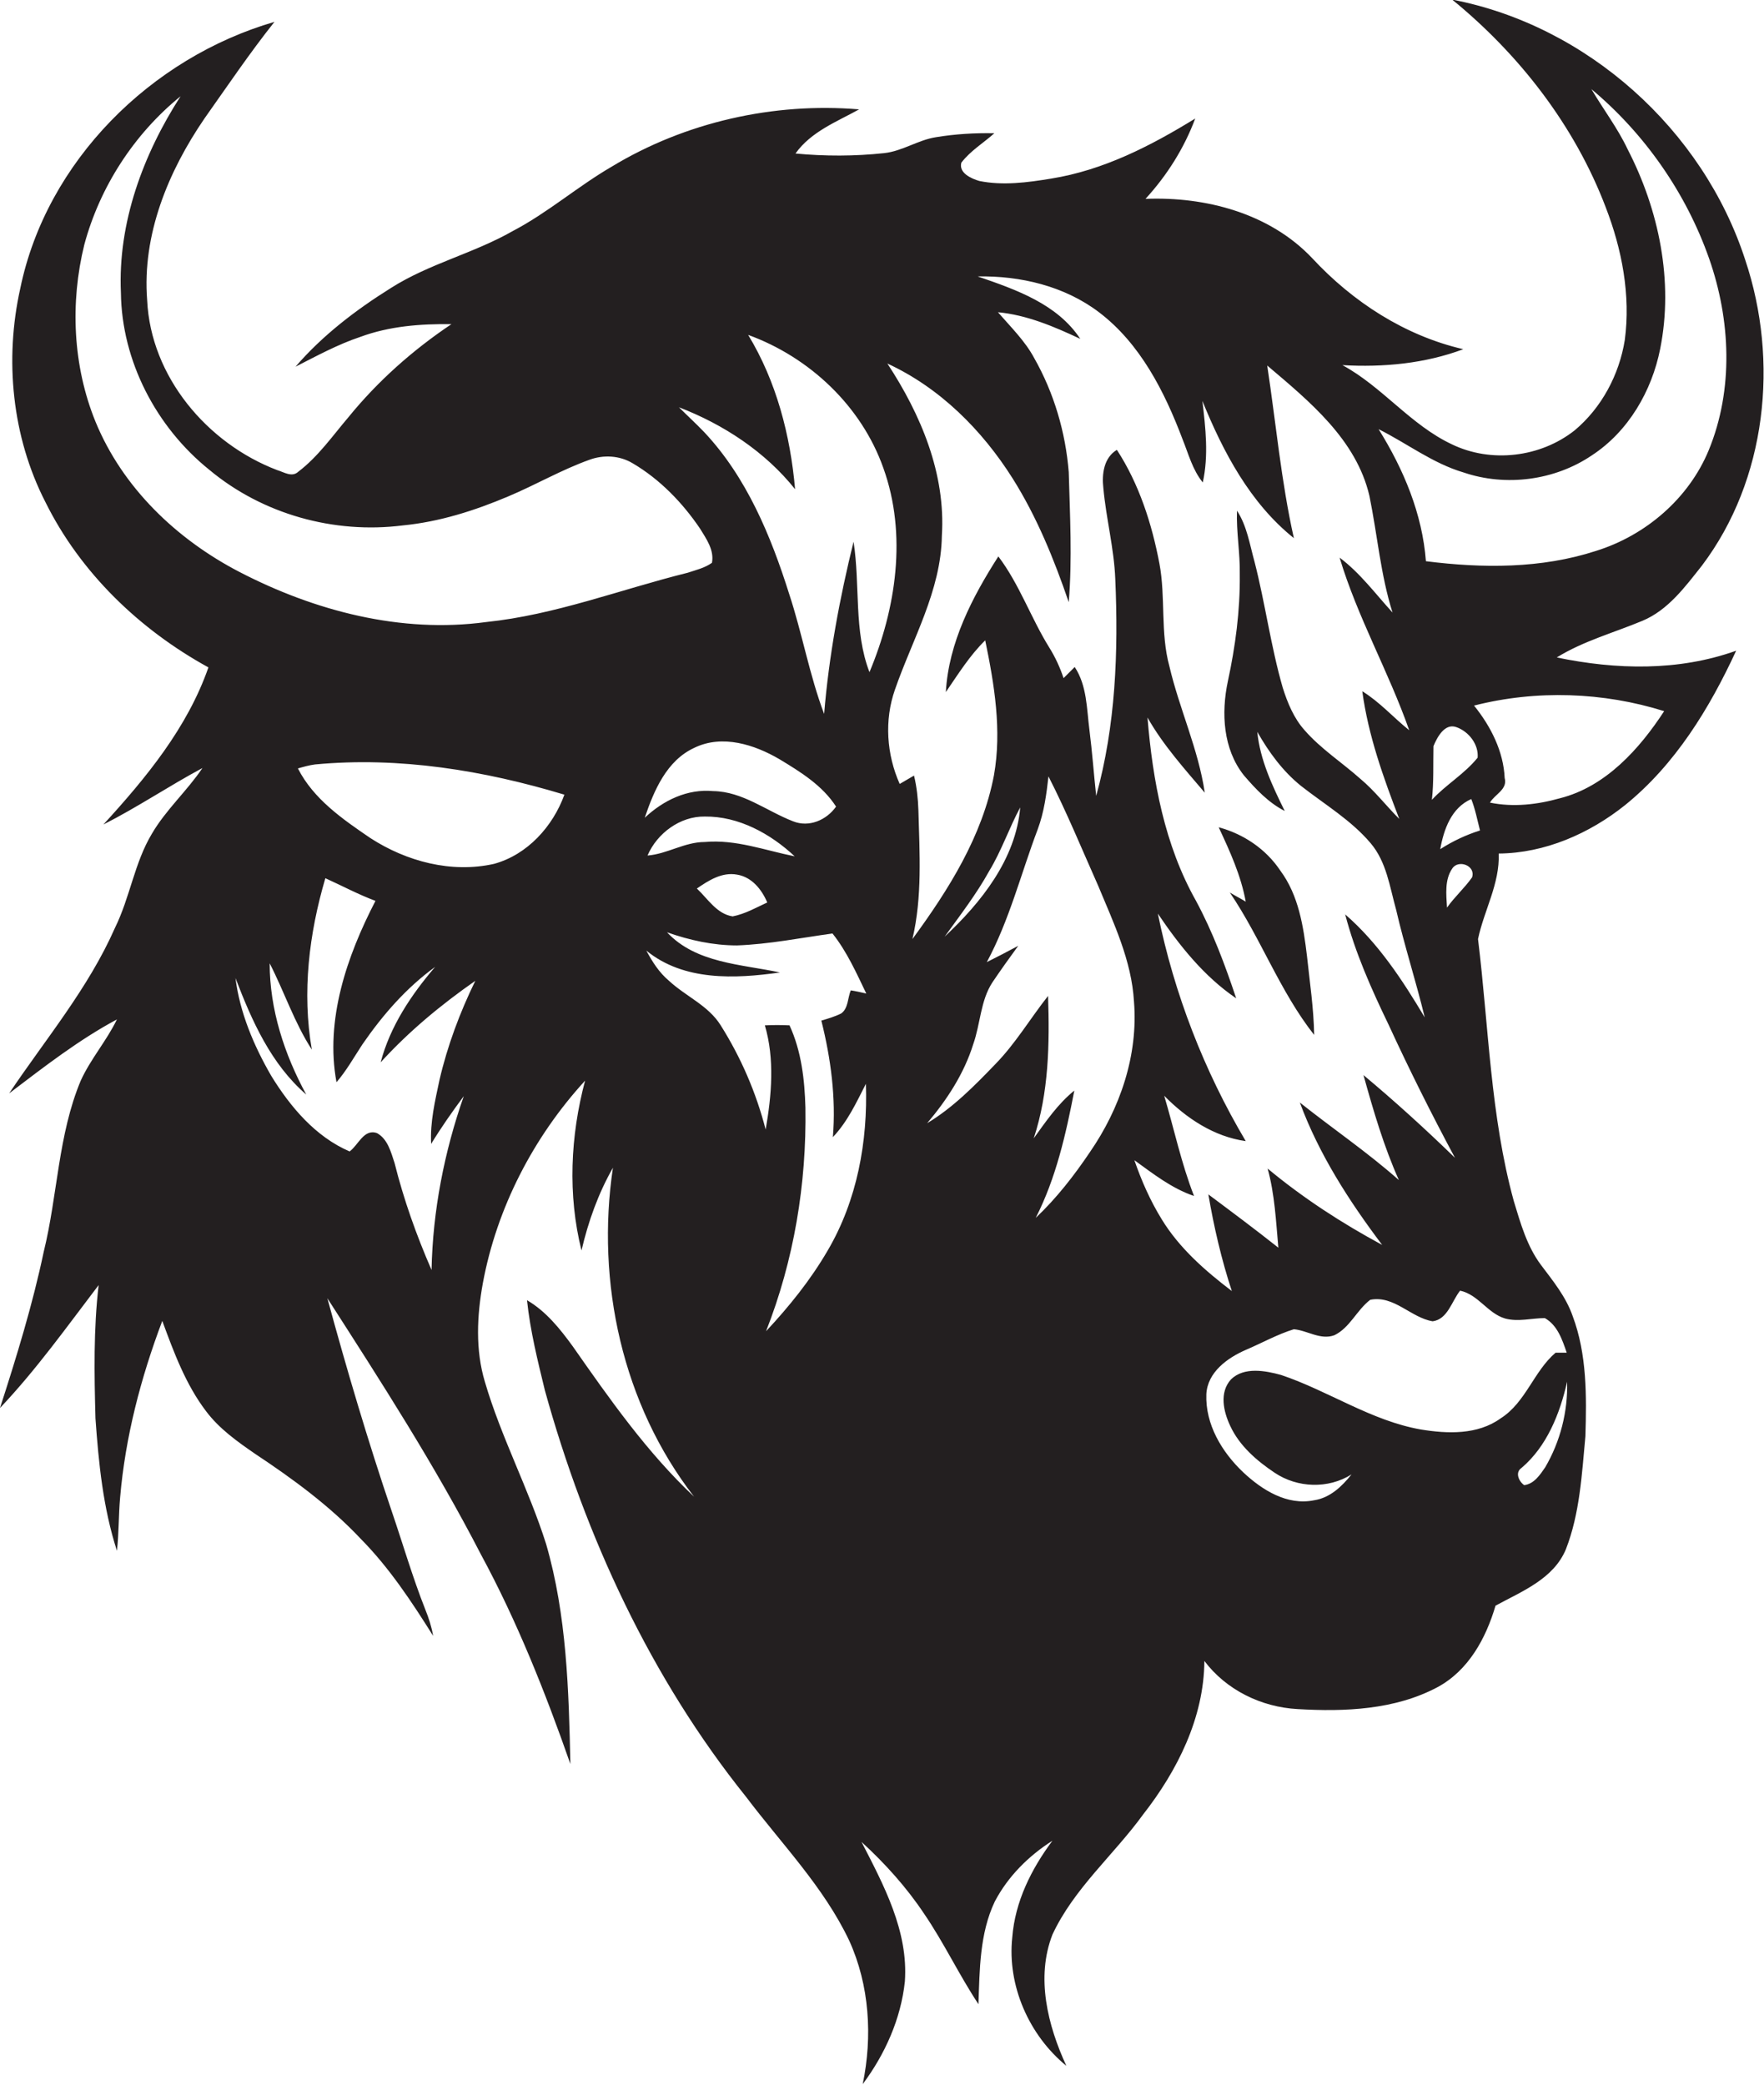 <?xml version="1.0" encoding="utf-8"?>
<!-- Generator: Adobe Illustrator 19.2.0, SVG Export Plug-In . SVG Version: 6.00 Build 0)  -->
<svg version="1.1" id="Layer_1" xmlns="http://www.w3.org/2000/svg" xmlns:xlink="http://www.w3.org/1999/xlink" x="0px" y="0px"
	 viewBox="0 0 443.5 524.3" enable-background="new 0 0 443.5 524.3" xml:space="preserve">
<g>
	<path fill="#231F20" d="M391.4,165.3c6.6-4.1,14.3-6.2,21.5-9.2c6.5-2.7,10.8-8.6,15-13.9c16.3-21.6,19.4-51.4,10.9-76.8
		c-10.6-32.8-39.8-59-73.7-65.5c16.9,13.8,30.8,31.7,38.6,52.2c4.1,10.6,6.3,22.1,4.8,33.4c-1.4,8.7-5.8,17-12.6,22.7
		c-8.6,6.8-21,8.3-30.9,3.5c-10.4-4.9-17.5-14.5-27.5-19.9c10.3,0.6,20.8-0.4,30.4-4c-14.7-3.4-27.8-11.9-38-22.9
		c-10.7-11.3-26.8-15.5-41.9-14.9c5.4-5.9,9.7-12.7,12.5-20.2c-11.2,6.9-23.1,13-36.2,15.1c-6,1-12.2,1.8-18.1,0.6
		c-2-0.6-5.2-2-4.5-4.6c2.3-3,5.5-4.9,8.3-7.4c-4.9-0.1-9.9,0.2-14.7,1c-4.5,0.7-8.4,3.5-13,4c-7.4,0.8-14.9,0.8-22.3,0.1
		c3.9-5.5,10.4-8,16-11.1c-21.5-1.8-43.7,3.2-62.2,14.4c-8.6,5-16.1,11.6-24.9,16.2c-9.8,5.6-21,8.2-30.6,14.3
		c-8.8,5.5-17.2,11.9-24,19.8c5.3-2.7,10.6-5.6,16.3-7.5c7.3-2.7,15.1-3.3,22.9-3.2c-9.7,6.5-18.5,14.3-25.9,23.4
		c-4,4.7-7.6,9.9-12.6,13.7c-1.6,1.5-3.6,0.1-5.3-0.4C52.1,111.5,37.9,94.7,37,75.5C35.7,59,42.3,43.1,51.4,29.8
		C57.2,21.6,62.8,13.3,69,5.5C38,14.5,11.7,40.5,5.1,72.5c-4,17.9-2.1,37.3,6.3,53.7c8.8,17.8,23.7,32.1,41,41.6
		C47.1,183,36.7,195.6,26,207.3c8.5-4.3,16.5-9.7,24.9-14.2c-3.9,5.8-9.2,10.5-12.7,16.5c-4.4,7.3-5.5,16-9.3,23.7
		c-6.7,15.2-17.4,27.9-26.6,41.6c8.7-6.6,17.4-13.4,27.1-18.6c-2.6,5.4-6.6,9.9-9.1,15.4c-5.7,13.6-5.8,28.8-9.3,43
		C8.2,328,4.2,341,0,354c9.1-9.6,16.8-20.4,24.8-30.9c-1.3,11.1-1.1,22.3-0.8,33.5c0.8,11.2,1.9,22.5,5.4,33.3
		c0.5-4.4,0.4-8.9,0.8-13.4c1.3-15.2,5.2-30.1,10.6-44.4c2.9,7.9,5.9,16,11,22.7c3.3,4.4,7.8,7.6,12.3,10.7
		c9.5,6.3,18.8,13.1,26.6,21.4c7.2,7.3,12.8,15.8,18.2,24.4c-0.4-2.3-1.1-4.5-2-6.7c-3.2-8.1-5.6-16.4-8.4-24.6
		c-6-17.7-11.3-35.6-16.2-53.6c13.5,21,27.1,42.1,38.6,64.4c9.1,16.8,16.2,34.7,22.5,52.7c-0.4-18.5-0.9-37.4-6.1-55.3
		c-4.4-13.9-11.3-26.8-15.4-40.8c-2.4-8-2-16.6-0.5-24.8c3.5-18.9,12.7-36.7,25.7-50.9c-3.7,13.9-4.4,28.7-0.9,42.7
		c1.7-7.3,4.2-14.3,7.9-20.8c-4.3,28.8,2.4,59.5,20.4,82.7c-11.8-11.1-21.2-24.5-30.5-37.8c-3.2-4.4-6.7-8.8-11.5-11.6
		c0.8,7.7,2.7,15.3,4.5,22.7c10.2,36.8,26.6,72.3,50.6,102.2c8.9,11.8,19.5,22.6,25.9,36.1c5.1,11.2,5.9,24.1,3.4,36.1
		c5.6-7.5,9.6-16.4,10.6-25.8c0.9-12.7-5.3-24.2-10.9-35.1c5.9,5.4,11.3,11.4,15.7,18c5,7.3,8.8,15.4,13.7,22.8
		c0.3-8.7,0.3-17.8,4.1-25.8c3.3-6.3,8.5-11.5,14.5-15.3c-5.3,7.1-9.4,15.3-10.1,24.3c-1.3,12.1,4.2,24.6,13.6,32.3
		c-4.7-10.2-7.7-22.2-3.5-33c5.4-11.6,15.4-20,22.8-30.2c8.6-11,15.3-24.3,15.4-38.6c5.5,7.3,14.3,11.6,23.4,12.1
		c11.9,0.7,24.5,0.2,35.2-5.5c7.8-4.2,12.2-12.3,14.6-20.5c6.6-3.6,14.6-6.7,17.7-14.2c3.5-9,4-18.8,4.9-28.4
		c0.3-10.1,0.4-20.6-3.2-30.2c-1.7-4.9-5-8.9-8-12.9c-3.5-4.7-5.1-10.4-6.8-16c-5.9-21.5-6.3-43.9-9-65.9c1.5-7.2,5.5-13.9,5.2-21.5
		c11.6-0.1,22.8-5,31.8-12.2c12.6-10.2,21.2-24.3,27.9-38.8C422,168.8,406.3,168.4,391.4,165.3z M368,118.8
		c10.6,3.6,22.9,2,32.2-4.3c9.2-6,15.1-16.2,17.2-26.8c3.4-17-0.3-34.9-8.2-50.2c-2.5-5.3-6.1-10-9.1-15.1
		c13.4,11.2,23.8,26.1,29.6,42.6c5.4,15.4,6.2,32.9-0.1,48.2c-5,12.1-15.8,21.4-28.3,25.3c-13.8,4.5-28.6,4.4-42.8,2.6
		c-0.9-11.9-5.6-23.1-11.9-33.2C353.8,111.5,360.2,116.5,368,118.8z M371.5,190.5c-3.3,4.1-8,6.8-11.5,10.6c0.5-4.5,0.3-9,0.4-13.5
		c0.9-2.2,2.8-5.8,5.7-4.8C369.3,183.9,371.8,187.2,371.5,190.5z M108.4,287.6c2.5-4.1,5.3-8.1,8.2-12c-4.9,14-7.8,28.8-8.1,43.7
		c-3.8-8.7-7-17.7-9.3-26.9c-0.9-2.7-1.7-6-4.4-7.5c-3.3-1.2-4.7,3-6.9,4.6c-8.6-3.7-14.9-11.2-19.7-19c-4.4-7.6-7.9-15.9-9-24.6
		c4.1,10.7,8.9,21.6,17.8,29.3c-5.5-10.1-9.2-21.4-9.2-33c3.7,7.2,6.2,14.9,10.6,21.7c-2.5-14.4-0.7-29.2,3.4-43.1
		c4.2,1.9,8.3,4.1,12.6,5.7c-7.2,13.9-12.7,29.9-9.8,45.6c2.5-2.9,4.4-6.3,6.5-9.5c5.1-7.4,11-14.2,18.3-19.5
		c-6,7-11.3,14.9-13.7,24c7.1-7.8,15.2-14.5,23.8-20.5c-3.9,8-7,16.3-9,24.9C109.4,276.7,108.1,282.1,108.4,287.6z M124.2,217.2
		c-10.7,2.4-22-0.6-31.1-6.5c-6.9-4.7-14.3-9.8-18.2-17.5c1.4-0.4,2.8-0.8,4.3-1c21.2-2,42.5,1.5,62.7,7.6
		C139,207.8,132.6,214.9,124.2,217.2z M122.2,156.4c-21.4,2.9-43.1-2.8-62-12.6C44.4,135.6,30.8,122.6,24,106
		c-5.7-14-6.4-29.9-2.8-44.5c3.9-14.5,12.5-27.8,24.2-37.3c-9.4,14.6-15.8,31.8-15,49.4c0.2,17.2,8.9,33.8,22.2,44.5
		c13.4,11.2,31.4,16.2,48.7,14c9.2-0.9,18-3.7,26.5-7.3c6.9-2.9,13.4-6.7,20.4-9.2c3.5-1.3,7.6-1.1,10.9,0.9
		c6.8,4,12.5,9.9,16.9,16.4c1.6,2.6,3.6,5.4,3,8.6c-1.8,1.3-4,1.8-6.1,2.5C156,148.2,139.6,154.6,122.2,156.4z M174.6,188
		c7-3.4,15.1-0.8,21.4,2.9c5.3,3.2,10.8,6.6,14.2,11.9c-2.4,3.4-6.8,5.3-10.8,3.7c-6.7-2.6-12.7-7.5-20.1-7.6
		c-6.5-0.6-12.5,2.3-17.2,6.7C164.4,198.8,167.6,191.2,174.6,188z M177.2,211.7c-5.1,0-9.4,3-14.4,3.4c2.4-5.6,8.2-9.9,14.4-9.8
		c8.5-0.1,16.5,4.3,22.6,10C192.3,213.8,185,211,177.2,211.7z M192.9,226.9c-2.8,1.3-5.6,2.9-8.7,3.5c-4-0.6-6.3-4.5-9-7
		c2.9-2,6.3-4.2,10.1-3.5C189,220.5,191.5,223.6,192.9,226.9z M208.1,314.4c-4.3,7.4-9.7,14.1-15.5,20.3c7-17.8,10.2-37,9.9-56.2
		c-0.2-7-1-14.2-4-20.7c-2.1-0.1-4.1-0.1-6.2,0c2.5,8.5,1.7,17.6,0.2,26.2c-2.4-9.3-6.2-18.1-11.3-26.2c-3.1-5-8.8-7.3-13-11.2
		c-2.5-2.1-4.2-4.8-5.7-7.6c9.4,7.7,22.3,7.1,33.6,5.5c-9.8-2.1-21.1-2.3-28.4-10.1c5.7,2,11.6,3.3,17.6,3.3c8.1-0.3,16-1.9,24-3
		c3.6,4.5,6,9.9,8.5,15.1c-1.3-0.3-2.6-0.6-3.9-0.8c-0.8,1.9-0.6,4.5-2.4,5.8c-1.6,0.8-3.3,1.3-5,1.8c2.4,9.6,3.7,19.4,2.9,29.3
		c3.7-3.9,5.9-8.7,8.3-13.4C218.2,287,215.5,301.8,208.1,314.4z M218.6,169c-4-10.4-2.3-21.9-4-32.8c-3.5,14.2-6.2,28.7-7.4,43.3
		c-3.7-9.8-5.5-20.2-8.8-30.2c-4.6-14.6-10.7-29.3-21.3-40.6c-2.1-2.2-4.3-4.2-6.4-6.3c11.2,4.3,21.7,11.2,29.2,20.6
		c-1.2-13.6-4.7-27.1-11.8-38.8c15.4,5.6,28.5,17.9,34,33.5C228.1,134.4,225.3,153,218.6,169z M260.4,306.2c5.1-10,7.6-21.1,9.7-32
		c-4.1,3.3-7.1,7.7-10.2,12c3.8-11.5,4-23.8,3.6-35.8c-4.5,5.7-8.2,12-13.3,17.2c-5.2,5.4-10.6,10.9-17.1,14.8
		c5-5.9,9.3-12.5,11.6-19.9c1.8-5.1,1.8-10.9,4.8-15.5c2.1-3.1,4.3-6.2,6.5-9.2c-2.6,1.4-5.3,2.8-7.9,4.1
		c5.7-10.6,8.6-22.3,12.8-33.4c1.6-4.3,2.2-8.8,2.7-13.3c4.6,9,8.4,18.3,12.5,27.5c3.9,9.4,8.4,18.8,9,29.1
		c1.1,13.5-3.5,26.9-11.1,37.9C270.1,295.5,265.6,301.3,260.4,306.2z M237.5,235.5c3.9-5.4,8-10.7,11.2-16.5c3.1-5.1,5-10.8,7.8-16
		C255.4,216,246.7,226.9,237.5,235.5z M292.1,306.6c-2.9-4.7-5.1-9.7-6.9-14.9c4.7,3.4,9.4,7.1,15,9c-3.2-8.2-5-16.8-7.5-25.2
		c5.5,5.6,12.5,10.3,20.5,11.4c-10.5-17.7-18-37.1-22.1-57.2c5.4,8,11.6,15.8,19.7,21.3c-2.8-8.4-5.9-16.7-10.1-24.5
		c-7.9-14-10.9-30.2-12.2-46.1c3.9,6.9,9.3,12.9,14.4,18.9c-1.6-10.9-6.4-21.1-8.9-31.8c-2.3-8.4-0.9-17.3-2.5-25.8
		c-1.9-10-5.1-20-10.7-28.6c-3.3,2-3.8,6.1-3.4,9.6c0.7,7.7,2.7,15.2,3,22.9c0.8,18.3,0.1,36.8-4.8,54.5c-0.6-5.5-1-11.1-1.7-16.6
		c-0.7-5.4-0.6-11.1-3.7-15.8c-0.9,0.9-1.9,1.9-2.8,2.8c-0.9-2.7-2.1-5.3-3.6-7.7c-4.6-7.4-7.5-15.9-12.8-22.9
		c-6.6,10.3-12.5,21.7-13.2,34.1c3.1-4.5,6-9.2,9.9-13c2.3,11.1,4.2,22.6,2.2,33.9c-2.9,15.3-11.4,28.8-20.5,41.2
		c2.5-10.6,1.8-21.6,1.5-32.4c-0.1-2.9-0.4-5.8-1.1-8.7c-1.2,0.7-2.4,1.4-3.6,2.1c-3.3-7.4-3.9-16-1.2-23.7
		c4.4-12.7,11.6-24.9,11.8-38.7c1-15.6-5.3-30.5-13.7-43.3c13.2,6.1,23.8,16.7,31.5,28.9c6.1,9.7,10.4,20.3,14.1,31.1
		c0.9-10.9,0.3-21.8,0-32.7c-0.8-10-3.7-19.9-8.7-28.7c-2.3-4.3-5.9-7.8-9.1-11.5c7.3,0.7,14.1,3.6,20.7,6.7
		c-5.8-8.8-16.2-12.4-25.8-15.7c10.7-0.2,21.8,2.4,30.5,9c10.4,7.9,16.5,20,21,31.9c1.5,3.7,2.5,7.7,5.1,10.9
		c1.5-6.8,0.7-13.7-0.1-20.5c5.2,12.8,12,25.7,23,34.5c-3.2-14.3-4.5-28.9-6.7-43.4c10.6,9,22.4,18.6,25.7,32.8
		c2,9.8,2.8,19.8,5.8,29.3c-4.3-4.7-8.1-9.9-13.3-13.8c4.5,15,12.3,28.6,17.5,43.4c-4-3.2-7.4-7.1-11.8-9.8
		c1.5,11.1,5.3,21.7,9.3,32.1c-3.3-3.3-6.2-7.1-9.8-10.1c-4.6-4.1-9.9-7.5-14-12.2c-2.7-3-4.3-6.9-5.5-10.7
		c-3-10.4-4.4-21.2-7.1-31.7c-1.2-4.3-1.9-9-4.4-12.8c-0.2,5.3,0.8,10.6,0.7,16c0.1,9.1-1.1,18.1-3,26.9c-1.7,8-1.2,17,4,23.6
		c3,3.5,6.2,6.9,10.3,9c-3.1-6.3-6.2-12.8-6.9-19.9c2.9,5.1,6.4,9.9,11,13.6c6,4.7,12.6,8.6,17.5,14.4c4,4.7,4.8,11,6.4,16.7
		c2.1,9.1,5,18,7.2,27.1c-5.6-9.4-11.7-18.7-20-25.9c2.5,9.6,6.6,18.8,10.9,27.7c5.2,11.3,10.8,22.5,16.7,33.5
		c-7.4-7.2-15.1-14.2-23-20.8c2.5,9,5.1,17.9,8.9,26.4c-7.9-7-16.6-12.9-24.9-19.5c4.8,13,12.4,24.8,20.7,35.8
		c-10.2-5.5-19.9-11.8-28.8-19.2c1.8,6.5,2.1,13.3,2.7,19.9c-5.8-4.6-11.7-9-17.6-13.4c1.4,8.2,3.3,16.4,5.9,24.3
		C303,319.5,296.5,313.8,292.1,306.6z M365.1,218.4c1.5-2.4,6-0.8,5,2.2c-1.9,2.7-4.4,4.9-6.3,7.6
		C363.6,224.8,363.2,221.2,365.1,218.4z M388.5,368.9c-1.3,1.9-2.8,4.2-5.3,4.5c-1.4-1-2.3-3.2-0.7-4.3c6.4-5.4,9.7-13.7,11.5-21.7
		C394.2,354.9,392.3,362.4,388.5,368.9z M378.4,331.5c3.3,0.9,6.7-0.1,10-0.1c3.2,1.8,4.4,5.5,5.5,8.7c-0.7,0-2.1,0-2.8,0
		c-5.5,4.7-7.5,12.5-13.8,16.5c-5.8,4.2-13.4,3.9-20.1,2.8c-12.5-2.2-23.2-9.7-35.1-13.7c-4-1.1-9.3-2.1-12.6,1.1
		c-3,3.3-1.9,8.1-0.2,11.7c2.3,5,6.7,8.8,11.2,11.8c5.7,3.8,13.4,4.1,19.3,0.4c-2.4,3-5.4,5.9-9.4,6.5c-6.8,1.4-13.1-2.6-17.8-7
		c-5.4-5.1-9.6-12.1-9.3-19.7c0.3-5.5,5.3-9.1,9.9-11.1c4-1.7,7.9-3.9,12.1-5.2c3.4,0.3,6.7,2.8,10.2,1.5c3.9-1.9,5.6-6.3,9-8.9
		c6-1.2,10.2,4.5,15.7,5.4c3.8-0.5,4.8-5.1,6.9-7.7C371.7,325.5,374,330.2,378.4,331.5z M362.1,213.5c0.9-5,2.8-10.4,7.8-12.6
		c1,2.5,1.5,5.2,2.2,7.9C368.6,209.9,365.2,211.5,362.1,213.5z M392.2,200.7c-5.7,1.6-11.7,2.3-17.6,1.1c1.2-2.1,4.5-3.3,3.7-6.2
		c-0.3-6.7-3.5-13-7.7-18.2c15.7-4,32.5-3.4,47.8,1.4C412.2,188.3,403.7,197.8,392.2,200.7z"/>
	<path fill="#231F20" d="M328.6,240.4c-0.9-7.5-2.1-15.3-6.7-21.5c-3.6-5.4-9.2-9.2-15.5-10.9c2.8,6,5.6,12.1,6.8,18.7
		c-1.3-0.8-2.7-1.5-4-2.3c7.8,11.5,12.6,24.9,21.2,35.8C330.3,253.6,329.3,247,328.6,240.4z"/>
</g>
</svg>
